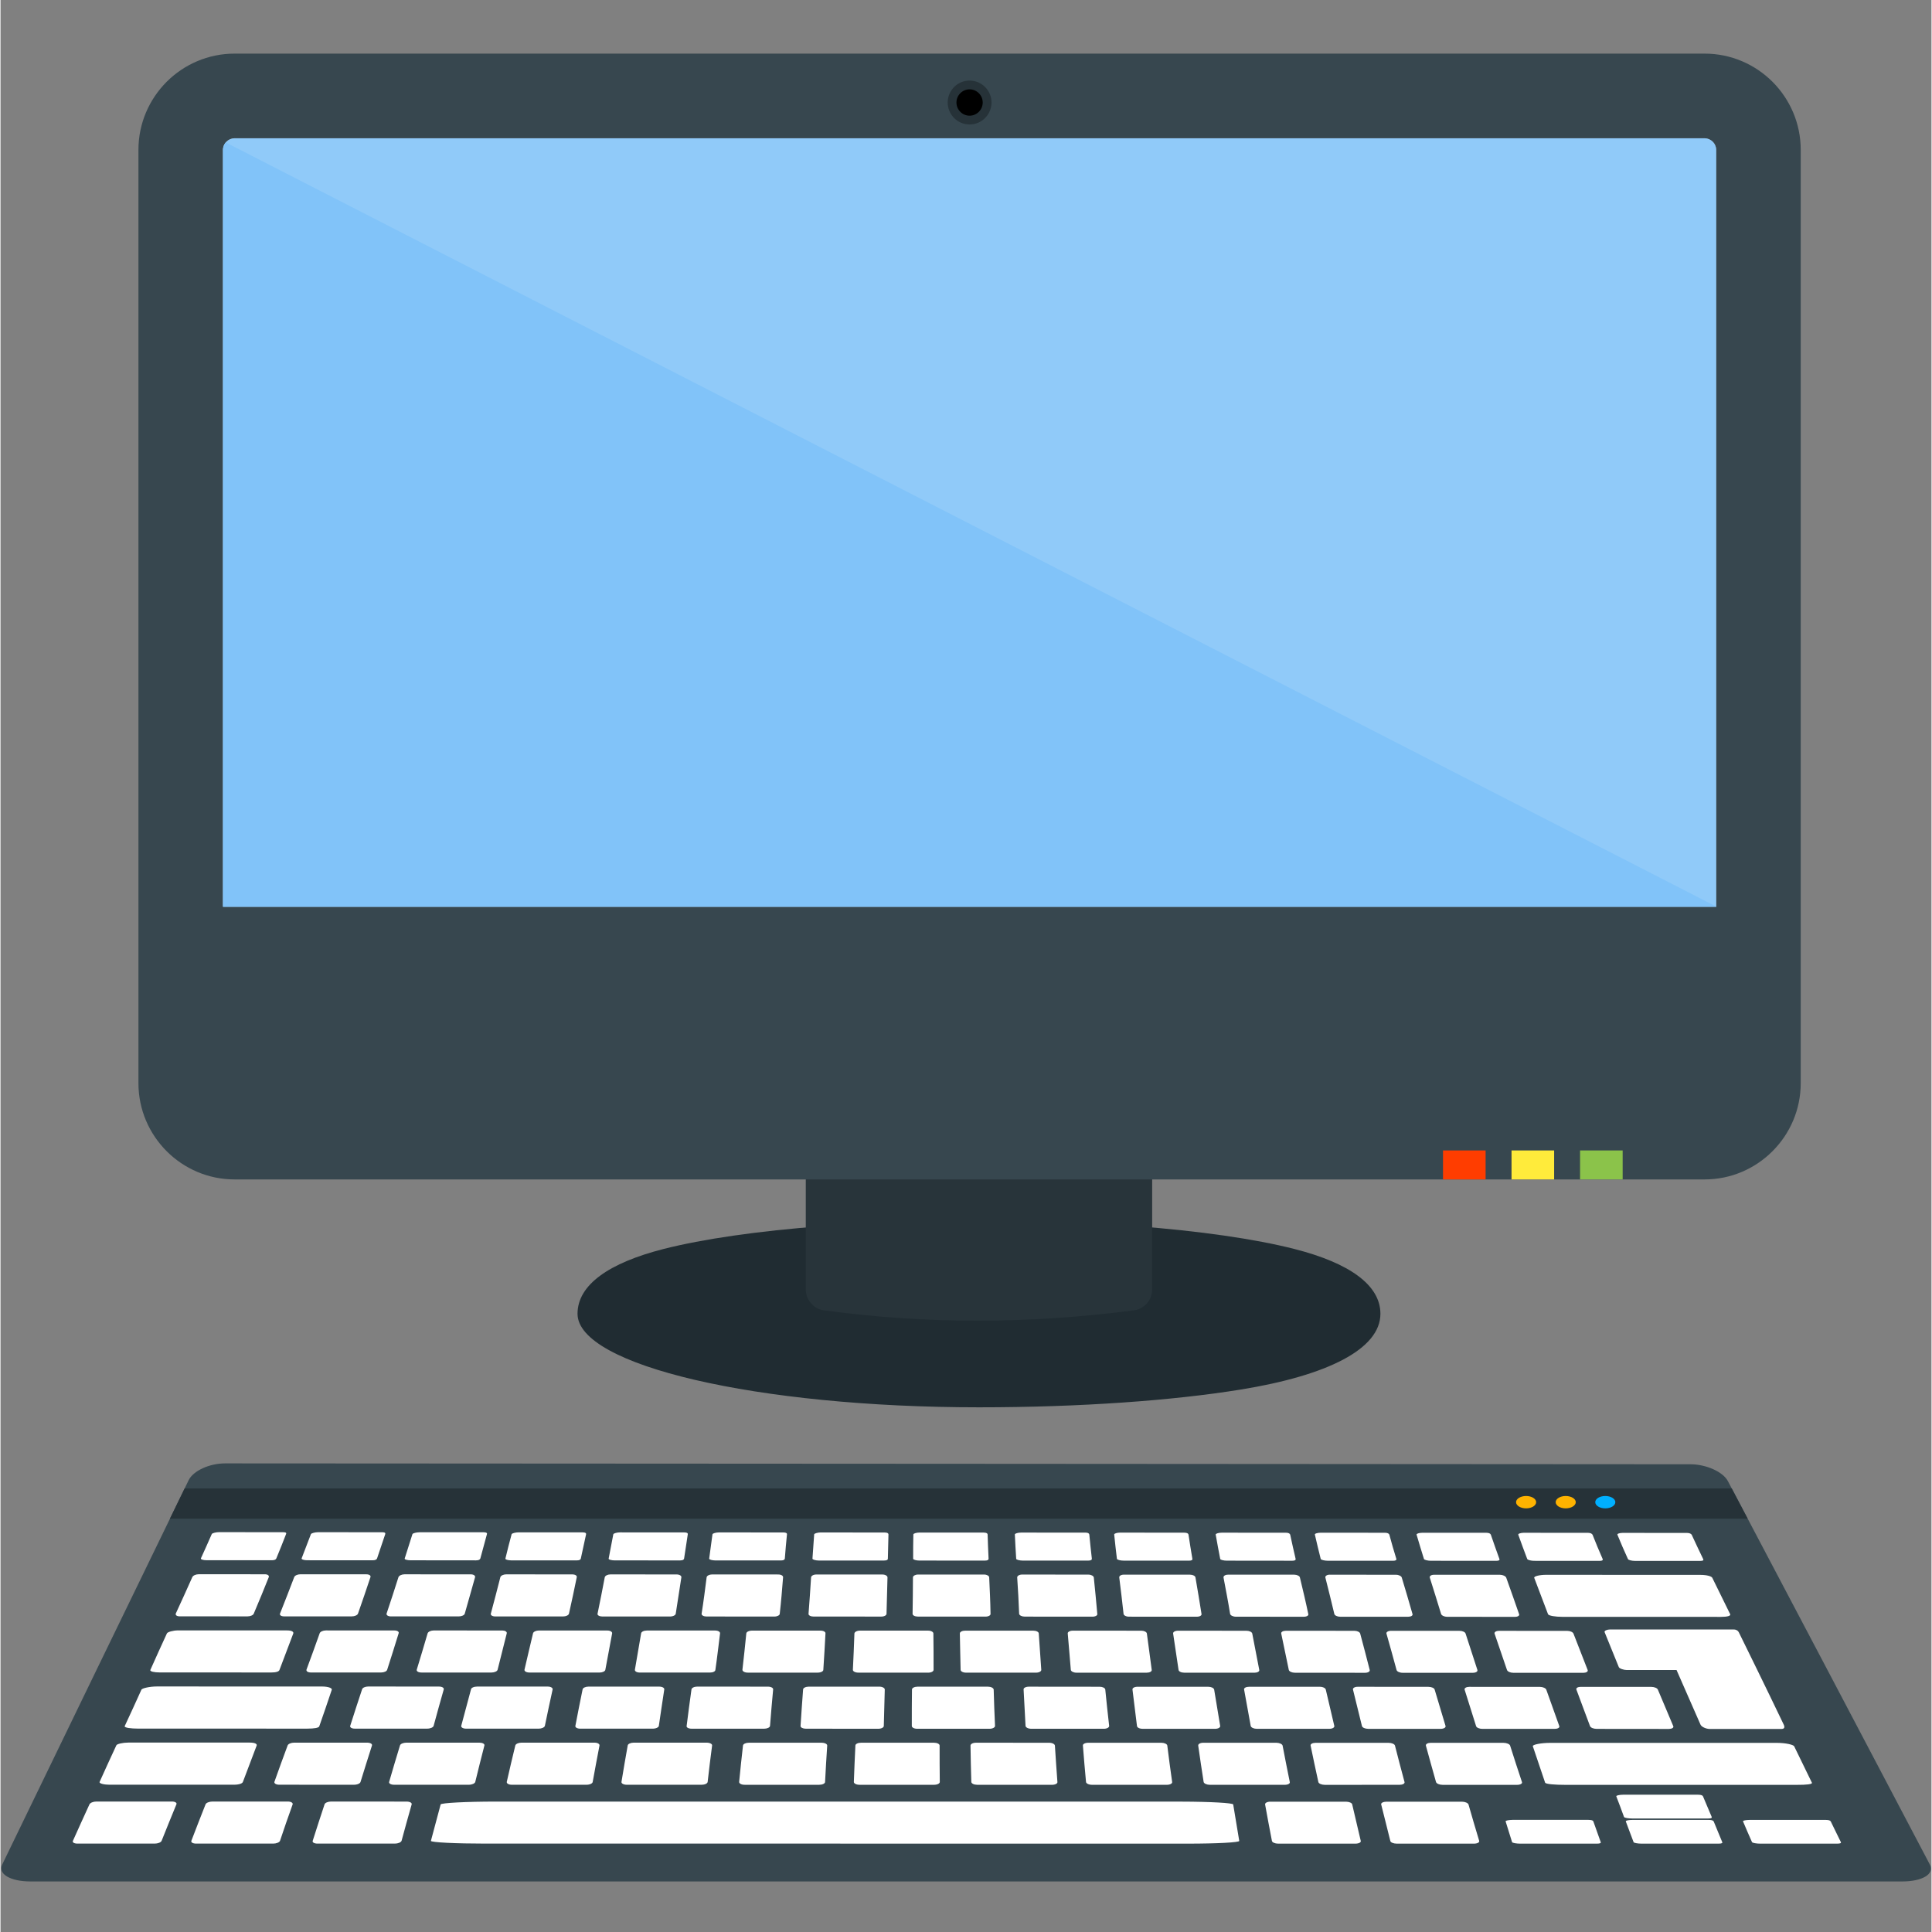 <svg xmlns="http://www.w3.org/2000/svg" xmlns:xlink="http://www.w3.org/1999/xlink" width="300" zoomAndPan="magnify" viewBox="0 0 224.88 225" height="300" preserveAspectRatio="xMidYMid meet" version="1.2"><rect x="0" y="0" width="224.88" height="225" fill="#808080" stroke="none"/><defs><clipPath id="d818412a3f"><path d="M 16 6.246 L 210 6.246 L 210 138 L 16 138 Z M 16 6.246 "/></clipPath><clipPath id="4d17371d9e"><path d="M 0.09 170 L 224.762 170 L 224.762 219.113 L 0.09 219.113 Z M 0.09 170 "/></clipPath></defs><g id="b864e94be8"><path style=" stroke:none;fill-rule:nonzero;fill:#202c32;fill-opacity:1;" d="M 132.102 142.785 C 139.672 143.359 146.121 144.293 150.691 145.457 C 157.031 147.074 160.703 149.625 160.703 153.004 C 160.703 157.125 154.492 160.195 144.453 161.824 C 136.578 163.102 125.789 163.895 113.953 163.895 C 88.133 163.895 67.199 159.02 67.199 153.004 C 67.199 149.625 70.871 147.074 77.215 145.457 C 81.785 144.293 88.23 143.359 95.801 142.785 L 132.102 142.785 "/><path style=" stroke:none;fill-rule:nonzero;fill:#28343a;fill-opacity:1;" d="M 113.883 153.805 C 107.918 153.809 101.988 153.422 96.094 152.625 C 94.805 152.547 93.781 151.473 93.781 150.164 L 93.781 132.422 C 93.781 131.062 94.887 129.957 96.242 129.957 L 131.66 129.957 C 133.02 129.957 134.121 131.062 134.121 132.422 L 134.121 150.145 C 134.133 151.375 133.227 152.445 131.98 152.609 L 131.66 150.164 L 131.98 152.602 C 125.934 153.391 119.902 153.797 113.883 153.805 "/><g clip-rule="nonzero" clip-path="url(#d818412a3f)"><path style=" stroke:none;fill-rule:nonzero;fill:#37474f;fill-opacity:1;" d="M 112.855 6.246 L 198.465 6.246 C 201.547 6.246 204.344 7.504 206.371 9.531 C 208.395 11.562 209.652 14.363 209.652 17.449 L 209.652 126.148 C 209.652 129.234 208.395 132.035 206.371 134.062 C 204.344 136.094 201.547 137.355 198.465 137.355 L 112.855 137.355 L 112.855 127.496 L 198.465 127.496 C 198.828 127.496 199.164 127.34 199.41 127.094 C 199.656 126.848 199.809 126.512 199.809 126.148 L 199.809 17.449 C 199.809 17.086 199.656 16.75 199.41 16.504 C 199.164 16.258 198.828 16.105 198.465 16.105 L 112.855 16.105 Z M 27.25 6.246 L 112.855 6.246 L 112.855 16.105 L 27.25 16.105 C 26.887 16.105 26.551 16.258 26.305 16.504 C 26.062 16.75 25.91 17.086 25.91 17.449 L 25.91 126.148 C 25.91 126.516 26.062 126.848 26.305 127.094 C 26.551 127.34 26.887 127.496 27.25 127.496 L 112.855 127.496 L 112.855 137.355 L 27.25 137.355 C 24.172 137.355 21.371 136.094 19.344 134.066 C 17.32 132.035 16.062 129.234 16.062 126.148 L 16.062 17.449 C 16.062 14.363 17.32 11.562 19.344 9.531 C 21.371 7.504 24.172 6.246 27.25 6.246 "/></g><path style=" stroke:none;fill-rule:nonzero;fill:#ff3d00;fill-opacity:1;" d="M 172.953 137.355 L 167.992 137.355 L 167.992 133.98 L 172.953 133.98 L 172.953 137.355 "/><path style=" stroke:none;fill-rule:nonzero;fill:#ffeb3b;fill-opacity:1;" d="M 180.934 137.355 L 175.973 137.355 L 175.973 133.98 L 180.934 133.98 L 180.934 137.355 "/><path style=" stroke:none;fill-rule:nonzero;fill:#8bc34a;fill-opacity:1;" d="M 188.914 137.355 L 183.953 137.355 L 183.953 133.98 L 188.914 133.98 L 188.914 137.355 "/><path style=" stroke:none;fill-rule:nonzero;fill:#37474f;fill-opacity:1;" d="M 23.574 105.602 C 22.219 105.602 21.113 111.625 21.113 119.059 C 21.113 126.492 22.219 132.52 23.574 132.52 L 204.328 132.52 C 205.688 132.52 206.789 126.492 206.789 119.059 C 206.789 111.625 205.688 105.602 204.328 105.602 L 23.574 105.602 "/><path style=" stroke:none;fill-rule:evenodd;fill:#90caf9;fill-opacity:1;" d="M 25.91 105.602 L 199.809 105.602 L 199.809 17.449 C 199.809 17.086 199.656 16.75 199.41 16.504 C 199.164 16.258 198.828 16.105 198.465 16.105 L 27.25 16.105 C 26.887 16.105 26.551 16.258 26.305 16.504 C 26.062 16.75 25.91 17.086 25.91 17.449 L 25.91 105.602 "/><path style=" stroke:none;fill-rule:evenodd;fill:#81c3f9;fill-opacity:1;" d="M 199.809 105.578 L 26.227 16.586 C 26.027 16.824 25.91 17.125 25.91 17.449 L 25.91 105.602 L 199.809 105.602 L 199.809 105.578 "/><path style=" stroke:none;fill-rule:evenodd;fill:#263238;fill-opacity:1;" d="M 112.855 14.496 C 114.266 14.496 115.41 13.348 115.41 11.938 C 115.41 10.531 114.266 9.383 112.855 9.383 C 111.453 9.383 110.309 10.531 110.309 11.938 C 110.309 13.348 111.453 14.496 112.855 14.496 "/><path style=" stroke:none;fill-rule:evenodd;fill:#000000;fill-opacity:1;" d="M 112.855 13.473 C 113.699 13.473 114.387 12.781 114.387 11.938 C 114.387 11.094 113.699 10.406 112.855 10.406 C 112.016 10.406 111.328 11.094 111.328 11.938 C 111.328 12.781 112.016 13.473 112.855 13.473 "/><g clip-rule="nonzero" clip-path="url(#4d17371d9e)"><path style=" stroke:none;fill-rule:nonzero;fill:#37474f;fill-opacity:1;" d="M 201.168 172.488 C 200.605 171.41 198.633 170.527 196.797 170.527 C 168.355 170.512 139.891 170.492 111.473 170.473 C 83.027 170.457 54.586 170.441 26.145 170.426 C 24.312 170.426 22.43 171.301 21.91 172.383 C 18.285 179.848 14.652 187.312 11.039 194.77 C 7.43 202.23 3.816 209.695 0.191 217.156 C -0.328 218.238 1.145 219.113 3.477 219.113 C 39.797 219.113 76.145 219.113 112.465 219.113 C 148.793 219.113 185.137 219.113 221.484 219.113 C 223.812 219.113 225.262 218.242 224.699 217.16 C 220.781 209.723 216.863 202.27 212.945 194.824 C 209.027 187.387 205.086 179.934 201.168 172.488 "/></g><path style=" stroke:none;fill-rule:nonzero;fill:#ffffff;fill-opacity:1;" d="M 198.293 181.57 C 198.359 181.688 198.293 181.781 197.977 181.781 C 195.418 181.781 192.883 181.781 190.344 181.781 C 190.004 181.781 189.574 181.688 189.531 181.566 C 189.098 180.621 188.691 179.684 188.305 178.738 C 188.238 178.621 188.578 178.52 188.895 178.52 C 191.387 178.52 193.898 178.52 196.391 178.523 C 196.707 178.523 196.891 178.625 196.957 178.742 C 197.387 179.684 197.84 180.629 198.293 181.57 "/><path style=" stroke:none;fill-rule:nonzero;fill:#ffffff;fill-opacity:1;" d="M 201.441 188 C 201.508 188.18 201.121 188.301 200.332 188.301 C 194.172 188.301 188.035 188.297 181.898 188.297 C 181.105 188.297 180.293 188.172 180.223 187.988 C 179.68 186.578 179.156 185.164 178.613 183.746 C 178.57 183.574 179.246 183.398 180.02 183.402 C 185.996 183.406 191.996 183.406 197.977 183.41 C 198.746 183.41 199.289 183.582 199.359 183.762 C 200.062 185.176 200.738 186.586 201.441 188 "/><path style=" stroke:none;fill-rule:nonzero;fill:#ffffff;fill-opacity:1;" d="M 204.43 194.152 C 204.43 194.164 204.43 194.168 204.43 194.172 C 204.453 194.18 204.453 194.188 204.453 194.199 C 205.539 196.41 206.605 198.629 207.668 200.84 C 207.805 201.121 207.781 201.352 207.418 201.352 C 204.609 201.344 201.805 201.352 199.02 201.352 C 198.633 201.344 198.09 201.117 197.977 200.84 C 197.047 198.723 196.121 196.609 195.191 194.492 C 193.266 194.492 191.32 194.492 189.391 194.492 C 189.055 194.492 188.531 194.324 188.465 194.148 C 187.898 192.789 187.379 191.438 186.812 190.078 C 186.746 189.91 187.129 189.766 187.445 189.766 C 189.598 189.766 191.75 189.766 193.898 189.766 C 194.375 189.766 194.895 189.766 195.395 189.766 C 197.547 189.766 199.695 189.77 201.848 189.77 C 202.164 189.77 202.348 189.918 202.438 190.09 C 203.117 191.441 203.75 192.797 204.43 194.152 "/><path style=" stroke:none;fill-rule:nonzero;fill:#ffffff;fill-opacity:1;" d="M 210.953 207.613 C 211.043 207.789 210.34 207.871 209.188 207.863 C 200.195 207.863 191.203 207.863 182.215 207.863 C 181.082 207.863 179.949 207.785 179.883 207.605 C 179.406 206.195 178.93 204.781 178.453 203.367 C 178.387 203.184 179.383 202.973 180.492 202.973 C 189.281 202.973 198.066 202.973 206.852 202.973 C 207.961 202.977 208.801 203.195 208.891 203.375 C 209.57 204.789 210.273 206.199 210.953 207.613 "/><path style=" stroke:none;fill-rule:nonzero;fill:#ffffff;fill-opacity:1;" d="M 214.328 214.535 C 214.371 214.637 214.281 214.711 213.895 214.711 C 210.906 214.711 207.895 214.711 204.93 214.711 C 204.52 214.711 204.023 214.633 203.977 214.531 C 203.617 213.734 203.277 212.926 202.934 212.121 C 202.867 212.02 203.32 211.945 203.707 211.945 C 206.648 211.945 209.594 211.945 212.559 211.945 C 212.945 211.945 213.082 212.02 213.148 212.121 C 213.555 212.926 213.918 213.734 214.328 214.535 "/><path style=" stroke:none;fill-rule:nonzero;fill:#ffffff;fill-opacity:1;" d="M 199.289 211.609 C 199.312 211.719 199.223 211.781 198.859 211.781 C 195.895 211.781 192.949 211.781 190.004 211.781 C 189.621 211.781 189.125 211.711 189.074 211.605 C 188.781 210.805 188.488 210.008 188.172 209.195 C 188.148 209.098 188.578 209.012 188.965 209.012 C 191.863 209.012 194.785 209.012 197.703 209.012 C 198.066 209.012 198.227 209.098 198.27 209.199 C 198.609 210.008 198.949 210.805 199.289 211.609 "/><path style=" stroke:none;fill-rule:nonzero;fill:#ffffff;fill-opacity:1;" d="M 200.512 214.531 C 200.559 214.633 200.469 214.711 200.082 214.711 C 197.094 214.711 194.082 214.711 191.113 214.711 C 190.707 214.711 190.211 214.633 190.188 214.535 C 189.867 213.734 189.598 212.926 189.281 212.121 C 189.234 212.012 189.668 211.941 190.074 211.945 C 193.016 211.945 195.961 211.941 198.926 211.945 C 199.289 211.941 199.449 212.012 199.516 212.121 C 199.855 212.926 200.172 213.734 200.512 214.531 "/><path style=" stroke:none;fill-rule:nonzero;fill:#ffffff;fill-opacity:1;" d="M 186.359 214.531 C 186.402 214.633 186.293 214.711 185.93 214.711 C 182.918 214.711 179.926 214.711 176.961 214.711 C 176.578 214.711 176.055 214.633 176.035 214.531 C 175.785 213.734 175.535 212.926 175.285 212.121 C 175.242 212.012 175.715 211.945 176.078 211.941 C 179.023 211.945 181.988 211.945 184.934 211.941 C 185.316 211.945 185.453 212.012 185.5 212.117 C 185.793 212.926 186.066 213.734 186.359 214.531 "/><path style=" stroke:none;fill-rule:nonzero;fill:#ffffff;fill-opacity:1;" d="M 172.207 214.391 C 172.25 214.57 171.98 214.711 171.594 214.711 C 168.605 214.711 165.613 214.711 162.605 214.711 C 162.219 214.711 161.879 214.566 161.855 214.391 C 161.496 212.977 161.156 211.559 160.793 210.145 C 160.746 209.969 161.043 209.824 161.406 209.824 C 164.324 209.824 167.27 209.824 170.191 209.824 C 170.555 209.824 170.891 209.969 170.961 210.148 C 171.367 211.566 171.777 212.977 172.207 214.391 "/><path style=" stroke:none;fill-rule:nonzero;fill:#ffffff;fill-opacity:1;" d="M 158.414 214.391 C 158.461 214.57 158.168 214.711 157.781 214.711 C 154.793 214.711 151.805 214.711 148.793 214.711 C 148.43 214.711 148.09 214.566 148.066 214.383 C 147.797 212.973 147.523 211.559 147.273 210.145 C 147.25 209.969 147.523 209.816 147.906 209.824 C 150.828 209.824 153.75 209.824 156.695 209.824 C 157.055 209.824 157.398 209.969 157.418 210.145 C 157.758 211.559 158.074 212.977 158.414 214.391 "/><path style=" stroke:none;fill-rule:nonzero;fill:#ffffff;fill-opacity:1;" d="M 144.262 214.391 C 144.285 214.57 141.68 214.711 138.215 214.711 C 124.582 214.711 110.949 214.707 97.34 214.707 C 83.73 214.707 70.121 214.707 56.512 214.707 C 53.047 214.707 50.082 214.566 50.125 214.383 C 50.512 212.973 50.871 211.555 51.258 210.145 C 51.305 209.965 54.27 209.812 57.664 209.812 C 70.957 209.812 84.273 209.816 97.59 209.816 C 110.883 209.82 124.223 209.816 137.535 209.816 C 140.934 209.824 143.539 209.973 143.559 210.148 C 143.785 211.566 144.035 212.977 144.262 214.391 "/><path style=" stroke:none;fill-rule:nonzero;fill:#ffffff;fill-opacity:1;" d="M 46.707 214.379 C 46.637 214.562 46.297 214.707 45.914 214.707 C 42.926 214.707 39.914 214.707 36.926 214.707 C 36.539 214.707 36.289 214.562 36.359 214.379 C 36.809 212.969 37.262 211.551 37.738 210.133 C 37.785 209.953 38.145 209.805 38.508 209.805 C 41.453 209.805 44.375 209.805 47.297 209.812 C 47.68 209.812 47.93 209.961 47.883 210.137 C 47.477 211.551 47.09 212.969 46.707 214.379 "/><path style=" stroke:none;fill-rule:nonzero;fill:#ffffff;fill-opacity:1;" d="M 32.551 214.379 C 32.484 214.562 32.121 214.707 31.758 214.707 C 28.75 214.707 25.758 214.707 22.793 214.707 C 22.406 214.707 22.156 214.562 22.227 214.379 C 22.77 212.969 23.312 211.551 23.879 210.133 C 23.945 209.953 24.312 209.805 24.695 209.805 C 27.594 209.805 30.516 209.805 33.457 209.805 C 33.82 209.805 34.07 209.953 34.023 210.133 C 33.504 211.551 33.027 212.969 32.551 214.379 "/><path style=" stroke:none;fill-rule:nonzero;fill:#ffffff;fill-opacity:1;" d="M 18.762 214.379 C 18.691 214.562 18.332 214.707 17.945 214.707 C 14.957 214.707 11.945 214.707 8.98 214.707 C 8.57 214.707 8.344 214.562 8.434 214.379 C 9.07 212.969 9.703 211.551 10.359 210.133 C 10.453 209.953 10.789 209.805 11.176 209.805 C 14.098 209.805 17.02 209.805 19.961 209.805 C 20.324 209.805 20.57 209.953 20.484 210.133 C 19.895 211.551 19.328 212.969 18.762 214.379 "/><path style=" stroke:none;fill-rule:nonzero;fill:#ffffff;fill-opacity:1;" d="M 13.484 203.273 C 13.531 203.094 14.277 202.941 14.867 202.941 C 19.578 202.941 24.285 202.941 29.02 202.941 C 29.633 202.941 29.879 203.094 29.836 203.273 C 29.293 204.691 28.77 206.105 28.227 207.523 C 28.16 207.703 27.797 207.848 27.164 207.848 C 22.316 207.848 17.492 207.848 12.672 207.848 C 12.059 207.848 11.469 207.703 11.539 207.523 C 12.172 206.105 12.828 204.691 13.484 203.273 "/><path style=" stroke:none;fill-rule:nonzero;fill:#ffffff;fill-opacity:1;" d="M 16.406 196.789 C 16.473 196.609 17.383 196.406 18.195 196.406 C 24.582 196.406 30.992 196.41 37.422 196.41 C 38.215 196.41 38.645 196.613 38.578 196.793 C 38.102 198.207 37.625 199.625 37.125 201.039 C 37.082 201.223 36.539 201.316 35.723 201.316 C 29.156 201.316 22.59 201.312 16.02 201.312 C 15.207 201.312 14.414 201.219 14.461 201.031 C 15.117 199.621 15.77 198.203 16.406 196.789 "/><path style=" stroke:none;fill-rule:nonzero;fill:#ffffff;fill-opacity:1;" d="M 19.375 190.234 C 19.441 190.055 20.121 189.875 20.664 189.875 C 24.898 189.875 29.133 189.879 33.391 189.879 C 33.957 189.879 34.16 190.059 34.094 190.238 C 33.551 191.656 33.027 193.074 32.484 194.488 C 32.418 194.668 32.102 194.777 31.535 194.777 C 27.184 194.77 22.816 194.77 18.492 194.77 C 17.926 194.77 17.383 194.664 17.449 194.484 C 18.082 193.066 18.719 191.652 19.375 190.234 "/><path style=" stroke:none;fill-rule:nonzero;fill:#ffffff;fill-opacity:1;" d="M 29.496 187.918 C 29.43 188.098 29.113 188.242 28.77 188.242 C 26.121 188.238 23.492 188.238 20.867 188.238 C 20.527 188.238 20.348 188.09 20.414 187.91 C 21.07 186.496 21.707 185.082 22.34 183.664 C 22.43 183.484 22.746 183.336 23.086 183.336 C 25.648 183.336 28.203 183.34 30.785 183.34 C 31.105 183.34 31.309 183.488 31.242 183.672 C 30.672 185.086 30.105 186.504 29.496 187.918 "/><path style=" stroke:none;fill-rule:nonzero;fill:#ffffff;fill-opacity:1;" d="M 24.605 178.652 C 24.672 178.539 25.102 178.434 25.441 178.434 C 27.934 178.434 30.422 178.441 32.938 178.441 C 33.254 178.441 33.32 178.543 33.254 178.66 C 32.895 179.605 32.508 180.547 32.121 181.492 C 32.074 181.613 31.918 181.707 31.602 181.707 C 29.043 181.707 26.508 181.703 23.969 181.703 C 23.629 181.703 23.293 181.609 23.336 181.488 C 23.766 180.543 24.195 179.598 24.605 178.652 "/><path style=" stroke:none;fill-rule:nonzero;fill:#ffffff;fill-opacity:1;" d="M 41.633 187.918 C 41.566 188.102 41.25 188.242 40.91 188.242 C 38.281 188.242 35.633 188.242 33.027 188.242 C 32.688 188.242 32.484 188.098 32.551 187.918 C 33.121 186.504 33.66 185.086 34.203 183.672 C 34.273 183.488 34.59 183.34 34.93 183.34 C 37.469 183.34 40.047 183.344 42.605 183.344 C 42.945 183.344 43.152 183.496 43.082 183.676 C 42.605 185.094 42.133 186.508 41.633 187.918 "/><path style=" stroke:none;fill-rule:nonzero;fill:#ffffff;fill-opacity:1;" d="M 36.152 178.66 C 36.223 178.543 36.652 178.441 36.969 178.441 C 39.461 178.445 41.949 178.445 44.465 178.445 C 44.781 178.445 44.848 178.547 44.805 178.664 C 44.488 179.609 44.172 180.555 43.852 181.496 C 43.805 181.621 43.648 181.711 43.332 181.711 C 40.797 181.711 38.238 181.707 35.699 181.707 C 35.383 181.707 35.023 181.613 35.066 181.492 C 35.43 180.547 35.789 179.605 36.152 178.66 "/><path style=" stroke:none;fill-rule:nonzero;fill:#ffffff;fill-opacity:1;" d="M 54.066 187.926 C 54.02 188.105 53.703 188.246 53.363 188.246 C 50.734 188.246 48.109 188.246 45.461 188.246 C 45.141 188.246 44.918 188.102 44.961 187.918 C 45.438 186.508 45.891 185.094 46.344 183.676 C 46.41 183.496 46.727 183.344 47.047 183.344 C 49.625 183.344 52.188 183.348 54.77 183.348 C 55.086 183.348 55.312 183.5 55.266 183.68 C 54.859 185.098 54.477 186.516 54.066 187.926 "/><path style=" stroke:none;fill-rule:nonzero;fill:#ffffff;fill-opacity:1;" d="M 47.973 178.664 C 48.02 178.547 48.473 178.449 48.789 178.449 C 51.277 178.449 53.793 178.457 56.285 178.449 C 56.602 178.449 56.691 178.551 56.648 178.668 C 56.398 179.613 56.129 180.559 55.879 181.504 C 55.832 181.625 55.695 181.719 55.379 181.719 C 52.82 181.719 50.285 181.711 47.727 181.711 C 47.406 181.711 47.023 181.621 47.07 181.504 C 47.363 180.555 47.68 179.609 47.973 178.664 "/><path style=" stroke:none;fill-rule:nonzero;fill:#ffffff;fill-opacity:1;" d="M 66.203 187.926 C 66.16 188.105 65.863 188.25 65.523 188.25 C 62.875 188.25 60.246 188.25 57.621 188.25 C 57.281 188.25 57.055 188.105 57.102 187.926 C 57.484 186.516 57.848 185.098 58.211 183.68 C 58.254 183.5 58.574 183.348 58.891 183.348 C 61.445 183.355 64.027 183.355 66.59 183.355 C 66.93 183.355 67.156 183.504 67.109 183.684 C 66.816 185.102 66.523 186.52 66.203 187.926 "/><path style=" stroke:none;fill-rule:nonzero;fill:#ffffff;fill-opacity:1;" d="M 59.523 178.672 C 59.566 178.559 60 178.457 60.316 178.457 C 62.809 178.457 65.32 178.457 67.812 178.461 C 68.129 178.461 68.219 178.562 68.195 178.68 C 67.992 179.617 67.789 180.562 67.582 181.508 C 67.562 181.629 67.426 181.723 67.109 181.723 C 64.551 181.723 62.016 181.723 59.453 181.719 C 59.137 181.719 58.754 181.625 58.801 181.504 C 59.023 180.559 59.273 179.613 59.523 178.672 "/><path style=" stroke:none;fill-rule:nonzero;fill:#ffffff;fill-opacity:1;" d="M 78.637 187.93 C 78.613 188.109 78.32 188.258 77.957 188.258 C 75.332 188.258 72.68 188.258 70.078 188.258 C 69.738 188.25 69.488 188.109 69.531 187.93 C 69.828 186.52 70.098 185.102 70.371 183.684 C 70.414 183.504 70.711 183.355 71.027 183.355 C 73.586 183.359 76.145 183.359 78.727 183.359 C 79.066 183.359 79.316 183.508 79.293 183.691 C 79.066 185.105 78.863 186.523 78.637 187.93 "/><path style=" stroke:none;fill-rule:nonzero;fill:#ffffff;fill-opacity:1;" d="M 71.367 178.68 C 71.41 178.562 71.82 178.461 72.137 178.461 C 74.629 178.461 77.117 178.461 79.633 178.465 C 79.973 178.465 80.062 178.566 80.039 178.684 C 79.906 179.629 79.746 180.566 79.609 181.512 C 79.586 181.633 79.473 181.727 79.133 181.727 C 76.574 181.727 74.039 181.727 71.504 181.723 C 71.188 181.723 70.777 181.629 70.824 181.512 C 71.004 180.566 71.188 179.621 71.367 178.68 "/><path style=" stroke:none;fill-rule:nonzero;fill:#ffffff;fill-opacity:1;" d="M 90.75 187.938 C 90.75 188.113 90.457 188.262 90.141 188.262 C 87.488 188.262 84.863 188.262 82.215 188.258 C 81.895 188.258 81.625 188.113 81.648 187.938 C 81.875 186.523 82.055 185.105 82.234 183.691 C 82.262 183.508 82.551 183.359 82.871 183.359 C 85.43 183.359 88.012 183.363 90.57 183.363 C 90.91 183.363 91.16 183.512 91.137 183.695 C 91.023 185.113 90.91 186.527 90.75 187.938 "/><path style=" stroke:none;fill-rule:nonzero;fill:#ffffff;fill-opacity:1;" d="M 82.914 178.684 C 82.938 178.566 83.344 178.465 83.664 178.465 C 86.176 178.465 88.668 178.469 91.184 178.469 C 91.5 178.469 91.609 178.574 91.59 178.688 C 91.5 179.633 91.406 180.578 91.34 181.523 C 91.316 181.637 91.203 181.73 90.887 181.73 C 88.328 181.73 85.793 181.73 83.234 181.727 C 82.914 181.727 82.508 181.633 82.531 181.516 C 82.668 180.57 82.777 179.629 82.914 178.684 "/><path style=" stroke:none;fill-rule:nonzero;fill:#ffffff;fill-opacity:1;" d="M 103.184 187.941 C 103.184 188.121 102.914 188.266 102.574 188.266 C 99.922 188.266 97.297 188.262 94.668 188.262 C 94.352 188.262 94.082 188.121 94.102 187.941 C 94.215 186.527 94.309 185.113 94.398 183.695 C 94.418 183.512 94.691 183.363 95.008 183.367 C 97.566 183.367 100.125 183.367 102.707 183.367 C 103.023 183.367 103.297 183.52 103.297 183.703 C 103.25 185.117 103.23 186.535 103.184 187.941 "/><path style=" stroke:none;fill-rule:nonzero;fill:#ffffff;fill-opacity:1;" d="M 94.758 178.688 C 94.781 178.574 95.191 178.477 95.484 178.469 C 97.973 178.477 100.488 178.477 102.98 178.477 C 103.297 178.477 103.41 178.578 103.41 178.695 C 103.387 179.641 103.363 180.586 103.34 181.527 C 103.34 181.645 103.23 181.742 102.891 181.738 C 100.352 181.738 97.793 181.738 95.281 181.738 C 94.965 181.738 94.559 181.637 94.559 181.523 C 94.625 180.578 94.691 179.633 94.758 178.688 "/><path style=" stroke:none;fill-rule:nonzero;fill:#ffffff;fill-opacity:1;" d="M 115.297 187.945 C 115.32 188.125 115.047 188.27 114.711 188.27 C 112.082 188.27 109.434 188.266 106.832 188.266 C 106.488 188.266 106.219 188.125 106.219 187.945 C 106.238 186.535 106.262 185.117 106.262 183.703 C 106.262 183.523 106.535 183.371 106.852 183.371 C 109.41 183.371 111.969 183.371 114.551 183.371 C 114.867 183.371 115.141 183.523 115.141 183.703 C 115.207 185.121 115.277 186.539 115.297 187.945 "/><path style=" stroke:none;fill-rule:nonzero;fill:#ffffff;fill-opacity:1;" d="M 106.309 178.699 C 106.309 178.578 106.715 178.48 107.031 178.48 C 109.5 178.48 112.016 178.484 114.504 178.484 C 114.824 178.484 114.957 178.586 114.957 178.699 C 114.98 179.645 115.027 180.59 115.07 181.535 C 115.07 181.656 114.957 181.746 114.641 181.746 C 112.082 181.746 109.547 181.742 107.012 181.742 C 106.691 181.742 106.285 181.652 106.285 181.527 C 106.285 180.586 106.285 179.641 106.309 178.699 "/><path style=" stroke:none;fill-rule:nonzero;fill:#ffffff;fill-opacity:1;" d="M 127.73 187.949 C 127.777 188.129 127.504 188.277 127.164 188.277 C 124.539 188.277 121.91 188.277 119.285 188.27 C 118.945 188.27 118.652 188.125 118.629 187.945 C 118.582 186.539 118.492 185.121 118.402 183.703 C 118.402 183.523 118.652 183.371 118.988 183.371 C 121.551 183.379 124.105 183.379 126.688 183.379 C 127.008 183.379 127.301 183.531 127.324 183.711 C 127.461 185.125 127.617 186.539 127.73 187.949 "/><path style=" stroke:none;fill-rule:nonzero;fill:#ffffff;fill-opacity:1;" d="M 118.129 178.699 C 118.129 178.586 118.516 178.484 118.852 178.484 C 121.344 178.484 123.836 178.484 126.352 178.488 C 126.668 178.484 126.781 178.594 126.801 178.711 C 126.895 179.648 126.984 180.594 127.098 181.539 C 127.098 181.66 126.984 181.746 126.668 181.746 C 124.129 181.746 121.57 181.746 119.059 181.746 C 118.719 181.746 118.285 181.656 118.285 181.535 C 118.219 180.59 118.176 179.645 118.129 178.699 "/><path style=" stroke:none;fill-rule:nonzero;fill:#ffffff;fill-opacity:1;" d="M 139.867 187.957 C 139.914 188.133 139.664 188.281 139.324 188.281 C 136.676 188.277 134.047 188.277 131.422 188.277 C 131.082 188.277 130.809 188.129 130.789 187.949 C 130.629 186.543 130.473 185.125 130.289 183.715 C 130.266 183.531 130.492 183.383 130.832 183.383 C 133.395 183.383 135.949 183.383 138.531 183.387 C 138.848 183.387 139.145 183.531 139.164 183.715 C 139.414 185.133 139.641 186.547 139.867 187.957 "/><path style=" stroke:none;fill-rule:nonzero;fill:#ffffff;fill-opacity:1;" d="M 129.699 178.711 C 129.68 178.594 130.039 178.488 130.383 178.488 C 132.871 178.488 135.363 178.488 137.875 178.496 C 138.195 178.496 138.328 178.598 138.352 178.715 C 138.488 179.66 138.648 180.598 138.805 181.543 C 138.828 181.664 138.738 181.754 138.398 181.754 C 135.859 181.75 133.324 181.75 130.789 181.75 C 130.449 181.75 130.039 181.66 130.016 181.539 C 129.906 180.598 129.789 179.652 129.699 178.711 "/><path style=" stroke:none;fill-rule:nonzero;fill:#ffffff;fill-opacity:1;" d="M 152.301 187.961 C 152.367 188.141 152.121 188.285 151.781 188.285 C 149.152 188.285 146.504 188.281 143.875 188.281 C 143.539 188.281 143.242 188.133 143.199 187.957 C 142.973 186.547 142.699 185.133 142.43 183.715 C 142.406 183.539 142.629 183.387 142.949 183.387 C 145.527 183.387 148.09 183.387 150.672 183.387 C 150.988 183.387 151.305 183.543 151.328 183.719 C 151.668 185.137 152.008 186.547 152.301 187.961 "/><path style=" stroke:none;fill-rule:nonzero;fill:#ffffff;fill-opacity:1;" d="M 141.52 178.715 C 141.5 178.598 141.883 178.496 142.203 178.496 C 144.691 178.496 147.207 178.5 149.695 178.5 C 150.012 178.5 150.148 178.602 150.195 178.719 C 150.398 179.66 150.602 180.602 150.828 181.547 C 150.852 181.668 150.762 181.762 150.445 181.762 C 147.906 181.762 145.348 181.754 142.812 181.754 C 142.473 181.754 142.043 181.664 142.043 181.543 C 141.863 180.598 141.68 179.66 141.52 178.715 "/><path style=" stroke:none;fill-rule:nonzero;fill:#ffffff;fill-opacity:1;" d="M 164.438 187.965 C 164.508 188.145 164.258 188.285 163.941 188.285 C 161.289 188.285 158.664 188.285 156.012 188.285 C 155.695 188.285 155.379 188.141 155.336 187.961 C 154.996 186.547 154.656 185.137 154.293 183.723 C 154.25 183.543 154.477 183.387 154.793 183.387 C 157.375 183.391 159.93 183.391 162.516 183.398 C 162.832 183.391 163.148 183.551 163.191 183.727 C 163.625 185.141 164.031 186.551 164.438 187.965 "/><path style=" stroke:none;fill-rule:nonzero;fill:#ffffff;fill-opacity:1;" d="M 153.07 178.719 C 153.023 178.602 153.41 178.5 153.727 178.5 C 156.219 178.504 158.734 178.504 161.223 178.504 C 161.539 178.504 161.699 178.605 161.742 178.723 C 161.992 179.664 162.266 180.609 162.559 181.551 C 162.582 181.676 162.492 181.766 162.176 181.766 C 159.637 181.766 157.078 181.766 154.543 181.762 C 154.227 181.762 153.773 181.668 153.75 181.547 C 153.523 180.609 153.273 179.66 153.07 178.719 "/><path style=" stroke:none;fill-rule:nonzero;fill:#ffffff;fill-opacity:1;" d="M 176.848 187.969 C 176.938 188.148 176.711 188.297 176.371 188.297 C 173.723 188.293 171.098 188.293 168.469 188.293 C 168.152 188.293 167.836 188.145 167.77 187.965 C 167.336 186.559 166.906 185.141 166.453 183.727 C 166.406 183.551 166.613 183.398 166.93 183.398 C 169.488 183.398 172.07 183.398 174.629 183.398 C 174.949 183.398 175.285 183.555 175.355 183.734 C 175.852 185.145 176.371 186.559 176.848 187.969 "/><path style=" stroke:none;fill-rule:nonzero;fill:#ffffff;fill-opacity:1;" d="M 181.535 201.02 C 181.602 201.199 181.355 201.344 180.992 201.34 C 178.184 201.344 175.375 201.344 172.57 201.34 C 172.227 201.344 171.891 201.199 171.844 201.02 C 171.391 199.602 170.961 198.184 170.508 196.773 C 170.461 196.594 170.711 196.449 171.051 196.449 C 173.77 196.449 176.531 196.449 179.273 196.453 C 179.609 196.453 179.949 196.598 180.02 196.777 C 180.516 198.188 181.039 199.602 181.535 201.02 "/><path style=" stroke:none;fill-rule:nonzero;fill:#ffffff;fill-opacity:1;" d="M 177.188 207.539 C 177.254 207.719 176.984 207.863 176.621 207.863 C 173.723 207.863 170.824 207.863 167.949 207.863 C 167.562 207.859 167.246 207.719 167.18 207.539 C 166.773 206.121 166.387 204.707 166 203.297 C 165.957 203.117 166.207 202.973 166.543 202.969 C 169.375 202.973 172.207 202.969 175.035 202.969 C 175.398 202.969 175.762 203.117 175.809 203.297 C 176.258 204.707 176.711 206.121 177.188 207.539 "/><path style=" stroke:none;fill-rule:nonzero;fill:#ffffff;fill-opacity:1;" d="M 172 194.488 C 172.047 194.668 171.82 194.812 171.457 194.812 C 168.742 194.812 166.023 194.812 163.285 194.812 C 162.941 194.812 162.625 194.664 162.582 194.484 C 162.199 193.078 161.812 191.66 161.406 190.246 C 161.359 190.07 161.605 189.922 161.949 189.922 C 164.598 189.922 167.27 189.922 169.922 189.926 C 170.258 189.926 170.574 190.07 170.621 190.246 C 171.074 191.664 171.551 193.078 172 194.488 "/><path style=" stroke:none;fill-rule:nonzero;fill:#ffffff;fill-opacity:1;" d="M 168.289 201.012 C 168.336 201.195 168.062 201.34 167.723 201.34 C 164.891 201.34 162.082 201.34 159.277 201.34 C 158.914 201.336 158.594 201.195 158.551 201.008 C 158.211 199.598 157.848 198.18 157.508 196.766 C 157.465 196.59 157.715 196.441 158.051 196.441 C 160.812 196.449 163.555 196.449 166.297 196.449 C 166.656 196.449 166.977 196.594 167.02 196.773 C 167.449 198.184 167.859 199.598 168.289 201.012 "/><path style=" stroke:none;fill-rule:nonzero;fill:#ffffff;fill-opacity:1;" d="M 163.512 207.539 C 163.555 207.719 163.285 207.859 162.922 207.859 C 160.023 207.863 157.125 207.863 154.227 207.863 C 153.844 207.859 153.523 207.719 153.477 207.539 C 153.16 206.121 152.867 204.703 152.574 203.293 C 152.527 203.113 152.801 202.969 153.141 202.969 C 155.992 202.969 158.824 202.969 161.652 202.969 C 162.016 202.969 162.355 203.113 162.398 203.293 C 162.762 204.707 163.125 206.121 163.512 207.539 "/><path style=" stroke:none;fill-rule:nonzero;fill:#ffffff;fill-opacity:1;" d="M 159.457 194.484 C 159.504 194.664 159.254 194.812 158.914 194.812 C 156.195 194.805 153.453 194.805 150.738 194.805 C 150.398 194.805 150.082 194.664 150.035 194.484 C 149.742 193.074 149.449 191.66 149.152 190.242 C 149.109 190.062 149.359 189.918 149.695 189.918 C 152.348 189.918 155.02 189.922 157.668 189.922 C 158.008 189.922 158.301 190.07 158.348 190.246 C 158.734 191.66 159.094 193.078 159.457 194.484 "/><path style=" stroke:none;fill-rule:nonzero;fill:#ffffff;fill-opacity:1;" d="M 155.336 201.012 C 155.359 201.191 155.109 201.336 154.746 201.336 C 151.938 201.336 149.129 201.34 146.301 201.336 C 145.961 201.336 145.645 201.191 145.598 201.008 C 145.348 199.598 145.078 198.18 144.828 196.766 C 144.785 196.582 145.055 196.441 145.395 196.441 C 148.156 196.441 150.895 196.441 153.637 196.441 C 154 196.441 154.293 196.59 154.34 196.766 C 154.68 198.184 154.996 199.598 155.336 201.012 "/><path style=" stroke:none;fill-rule:nonzero;fill:#ffffff;fill-opacity:1;" d="M 150.148 207.535 C 150.195 207.719 149.922 207.863 149.539 207.859 C 146.637 207.859 143.742 207.859 140.844 207.859 C 140.48 207.859 140.164 207.715 140.117 207.535 C 139.891 206.117 139.688 204.703 139.484 203.293 C 139.461 203.113 139.711 202.961 140.074 202.961 C 142.902 202.961 145.758 202.969 148.586 202.961 C 148.949 202.969 149.266 203.109 149.312 203.293 C 149.586 204.703 149.855 206.121 150.148 207.535 "/><path style=" stroke:none;fill-rule:nonzero;fill:#ffffff;fill-opacity:1;" d="M 146.594 194.48 C 146.637 194.664 146.367 194.805 146.027 194.805 C 143.312 194.805 140.594 194.805 137.875 194.801 C 137.512 194.801 137.219 194.66 137.195 194.48 C 136.992 193.066 136.766 191.652 136.562 190.238 C 136.539 190.059 136.789 189.91 137.152 189.91 C 139.777 189.918 142.449 189.918 145.102 189.918 C 145.438 189.918 145.734 190.059 145.777 190.242 C 146.051 191.656 146.32 193.074 146.594 194.48 "/><path style=" stroke:none;fill-rule:nonzero;fill:#ffffff;fill-opacity:1;" d="M 142.043 201.008 C 142.062 201.191 141.793 201.336 141.453 201.336 C 138.648 201.336 135.816 201.336 133.027 201.336 C 132.645 201.336 132.371 201.191 132.352 201.008 C 132.168 199.594 132.012 198.18 131.828 196.762 C 131.809 196.582 132.055 196.438 132.441 196.438 C 135.156 196.438 137.898 196.438 140.66 196.441 C 141 196.441 141.293 196.582 141.34 196.766 C 141.566 198.18 141.816 199.598 142.043 201.008 "/><path style=" stroke:none;fill-rule:nonzero;fill:#ffffff;fill-opacity:1;" d="M 136.449 207.535 C 136.473 207.715 136.199 207.859 135.816 207.859 C 132.918 207.859 130.016 207.859 127.141 207.859 C 126.758 207.859 126.441 207.715 126.418 207.535 C 126.281 206.117 126.168 204.699 126.055 203.285 C 126.031 203.109 126.305 202.961 126.688 202.961 C 129.496 202.961 132.352 202.961 135.184 202.961 C 135.543 202.961 135.859 203.109 135.883 203.285 C 136.062 204.703 136.242 206.117 136.449 207.535 "/><path style=" stroke:none;fill-rule:nonzero;fill:#ffffff;fill-opacity:1;" d="M 134.07 194.48 C 134.094 194.66 133.82 194.801 133.48 194.801 C 130.766 194.801 128.027 194.801 125.309 194.801 C 124.969 194.801 124.672 194.652 124.648 194.477 C 124.539 193.062 124.402 191.652 124.289 190.234 C 124.266 190.055 124.539 189.906 124.879 189.906 C 127.527 189.906 130.199 189.91 132.848 189.91 C 133.188 189.91 133.48 190.059 133.504 190.238 C 133.688 191.652 133.891 193.066 134.07 194.48 "/><path style=" stroke:none;fill-rule:nonzero;fill:#ffffff;fill-opacity:1;" d="M 129.113 201.008 C 129.113 201.184 128.84 201.336 128.48 201.332 C 125.672 201.336 122.859 201.332 120.055 201.332 C 119.691 201.332 119.398 201.184 119.375 201.004 C 119.305 199.586 119.215 198.176 119.148 196.758 C 119.125 196.578 119.398 196.43 119.762 196.43 C 122.5 196.438 125.238 196.438 128.004 196.438 C 128.344 196.438 128.637 196.582 128.66 196.762 C 128.797 198.176 128.953 199.594 129.113 201.008 "/><path style=" stroke:none;fill-rule:nonzero;fill:#ffffff;fill-opacity:1;" d="M 123.086 207.535 C 123.109 207.715 122.816 207.859 122.453 207.859 C 119.531 207.855 116.633 207.855 113.734 207.855 C 113.375 207.855 113.078 207.715 113.059 207.527 C 113.012 206.117 112.988 204.699 112.965 203.285 C 112.965 203.109 113.238 202.957 113.602 202.957 C 116.43 202.957 119.285 202.961 122.117 202.961 C 122.477 202.961 122.77 203.109 122.793 203.285 C 122.887 204.699 122.977 206.117 123.086 207.535 "/><path style=" stroke:none;fill-rule:nonzero;fill:#ffffff;fill-opacity:1;" d="M 121.207 194.477 C 121.207 194.652 120.938 194.797 120.598 194.797 C 117.879 194.797 115.141 194.797 112.445 194.797 C 112.105 194.797 111.812 194.648 111.812 194.469 C 111.789 193.059 111.742 191.645 111.723 190.23 C 111.723 190.051 111.992 189.906 112.332 189.906 C 114.98 189.906 117.633 189.906 120.281 189.906 C 120.621 189.906 120.914 190.055 120.914 190.234 C 121.008 191.652 121.117 193.062 121.207 194.477 "/><path style=" stroke:none;fill-rule:nonzero;fill:#ffffff;fill-opacity:1;" d="M 115.82 201.004 C 115.82 201.184 115.523 201.332 115.188 201.332 C 112.375 201.332 109.547 201.332 106.762 201.332 C 106.398 201.332 106.129 201.184 106.129 201.004 C 106.129 199.586 106.129 198.172 106.148 196.758 C 106.148 196.578 106.445 196.43 106.785 196.43 C 109.5 196.43 112.266 196.43 115.004 196.43 C 115.344 196.43 115.637 196.578 115.664 196.758 C 115.707 198.176 115.75 199.586 115.82 201.004 "/><path style=" stroke:none;fill-rule:nonzero;fill:#ffffff;fill-opacity:1;" d="M 109.387 207.527 C 109.387 207.711 109.094 207.855 108.73 207.855 C 105.832 207.855 102.914 207.855 100.035 207.855 C 99.676 207.855 99.379 207.711 99.379 207.527 C 99.426 206.113 99.492 204.699 99.559 203.281 C 99.559 203.102 99.855 202.957 100.219 202.957 C 103.023 202.957 105.879 202.957 108.707 202.957 C 109.07 202.957 109.367 203.102 109.367 203.281 C 109.367 204.699 109.367 206.113 109.387 207.527 "/><path style=" stroke:none;fill-rule:nonzero;fill:#ffffff;fill-opacity:1;" d="M 108.664 194.469 C 108.664 194.648 108.391 194.797 108.051 194.797 C 105.312 194.797 102.594 194.793 99.902 194.793 C 99.539 194.793 99.266 194.648 99.266 194.469 C 99.332 193.059 99.402 191.641 99.445 190.23 C 99.469 190.051 99.742 189.902 100.082 189.902 C 102.73 189.902 105.379 189.902 108.027 189.902 C 108.367 189.902 108.641 190.051 108.641 190.23 C 108.664 191.645 108.664 193.059 108.664 194.469 "/><path style=" stroke:none;fill-rule:nonzero;fill:#ffffff;fill-opacity:1;" d="M 102.867 201.004 C 102.867 201.184 102.574 201.332 102.211 201.332 C 99.402 201.324 96.594 201.324 93.785 201.324 C 93.445 201.324 93.152 201.18 93.172 201 C 93.266 199.582 93.355 198.172 93.469 196.754 C 93.469 196.574 93.785 196.426 94.125 196.426 C 96.844 196.426 99.605 196.426 102.348 196.426 C 102.684 196.426 102.98 196.578 102.98 196.758 C 102.934 198.172 102.914 199.586 102.867 201.004 "/><path style=" stroke:none;fill-rule:nonzero;fill:#ffffff;fill-opacity:1;" d="M 96.027 207.527 C 96.027 207.711 95.711 207.855 95.348 207.855 C 92.449 207.855 89.551 207.855 86.652 207.855 C 86.289 207.855 86.02 207.711 86.02 207.527 C 86.152 206.113 86.312 204.695 86.469 203.281 C 86.492 203.102 86.789 202.957 87.152 202.957 C 89.957 202.957 92.789 202.957 95.645 202.957 C 95.984 202.957 96.277 203.102 96.277 203.281 C 96.188 204.695 96.094 206.113 96.027 207.527 "/><path style=" stroke:none;fill-rule:nonzero;fill:#ffffff;fill-opacity:1;" d="M 95.824 194.469 C 95.824 194.648 95.527 194.793 95.168 194.793 C 92.449 194.793 89.707 194.793 87.016 194.793 C 86.676 194.793 86.402 194.645 86.402 194.465 C 86.562 193.055 86.719 191.637 86.855 190.223 C 86.879 190.043 87.172 189.898 87.512 189.898 C 90.164 189.898 92.812 189.898 95.484 189.902 C 95.824 189.898 96.094 190.043 96.074 190.223 C 96.004 191.641 95.914 193.059 95.824 194.469 "/><path style=" stroke:none;fill-rule:nonzero;fill:#ffffff;fill-opacity:1;" d="M 89.617 201 C 89.598 201.18 89.281 201.324 88.938 201.324 C 86.133 201.324 83.301 201.324 80.492 201.324 C 80.133 201.324 79.859 201.18 79.906 201 C 80.086 199.582 80.266 198.164 80.469 196.75 C 80.492 196.57 80.789 196.422 81.125 196.422 C 83.887 196.422 86.629 196.426 89.367 196.426 C 89.73 196.426 90.004 196.574 89.98 196.754 C 89.844 198.164 89.73 199.582 89.617 201 "/><path style=" stroke:none;fill-rule:nonzero;fill:#ffffff;fill-opacity:1;" d="M 82.352 207.527 C 82.328 207.711 82.008 207.855 81.625 207.855 C 78.727 207.855 75.828 207.852 72.93 207.852 C 72.566 207.852 72.293 207.703 72.316 207.523 C 72.543 206.105 72.793 204.695 73.043 203.277 C 73.066 203.098 73.383 202.949 73.746 202.949 C 76.551 202.949 79.383 202.949 82.234 202.949 C 82.598 202.949 82.895 203.098 82.871 203.277 C 82.688 204.695 82.508 206.113 82.352 207.527 "/><path style=" stroke:none;fill-rule:nonzero;fill:#ffffff;fill-opacity:1;" d="M 83.254 194.465 C 83.254 194.645 82.984 194.785 82.621 194.785 C 79.883 194.785 77.164 194.785 74.445 194.785 C 74.105 194.785 73.859 194.641 73.879 194.461 C 74.129 193.047 74.355 191.637 74.605 190.219 C 74.629 190.039 74.922 189.891 75.262 189.891 C 77.91 189.891 80.559 189.891 83.234 189.891 C 83.57 189.891 83.82 190.043 83.797 190.223 C 83.617 191.637 83.461 193.055 83.254 194.465 "/><path style=" stroke:none;fill-rule:nonzero;fill:#ffffff;fill-opacity:1;" d="M 76.668 200.996 C 76.641 201.172 76.324 201.32 75.941 201.32 C 73.133 201.32 70.324 201.32 67.516 201.32 C 67.176 201.32 66.906 201.172 66.949 200.996 C 67.223 199.578 67.492 198.16 67.789 196.75 C 67.812 196.57 68.129 196.422 68.469 196.422 C 71.207 196.422 73.949 196.422 76.688 196.422 C 77.074 196.422 77.324 196.57 77.301 196.75 C 77.094 198.164 76.867 199.578 76.668 200.996 "/><path style=" stroke:none;fill-rule:nonzero;fill:#ffffff;fill-opacity:1;" d="M 68.965 207.523 C 68.945 207.703 68.625 207.852 68.242 207.852 C 65.344 207.852 62.445 207.852 59.543 207.852 C 59.184 207.852 58.934 207.703 58.957 207.523 C 59.273 206.105 59.613 204.691 59.953 203.277 C 60 203.098 60.316 202.949 60.68 202.949 C 63.484 202.949 66.316 202.949 69.168 202.949 C 69.531 202.949 69.781 203.098 69.758 203.277 C 69.488 204.695 69.215 206.105 68.965 207.523 "/><path style=" stroke:none;fill-rule:nonzero;fill:#ffffff;fill-opacity:1;" d="M 70.438 194.461 C 70.414 194.641 70.098 194.785 69.758 194.785 C 67.02 194.785 64.301 194.781 61.586 194.781 C 61.246 194.781 60.996 194.637 61.02 194.457 C 61.355 193.043 61.672 191.633 62.016 190.215 C 62.059 190.031 62.375 189.887 62.691 189.887 C 65.363 189.887 68.016 189.887 70.688 189.891 C 71.004 189.891 71.254 190.039 71.23 190.219 C 70.957 191.633 70.711 193.047 70.438 194.461 "/><path style=" stroke:none;fill-rule:nonzero;fill:#ffffff;fill-opacity:1;" d="M 63.395 200.996 C 63.352 201.172 63.012 201.32 62.672 201.32 C 59.863 201.32 57.031 201.32 54.227 201.32 C 53.863 201.316 53.613 201.168 53.656 200.988 C 54.043 199.578 54.406 198.16 54.793 196.742 C 54.812 196.566 55.129 196.418 55.492 196.418 C 58.23 196.418 60.973 196.418 63.734 196.418 C 64.074 196.418 64.324 196.566 64.301 196.742 C 63.984 198.16 63.691 199.578 63.395 200.996 "/><path style=" stroke:none;fill-rule:nonzero;fill:#ffffff;fill-opacity:1;" d="M 55.289 207.523 C 55.242 207.703 54.902 207.852 54.543 207.852 C 51.645 207.852 48.742 207.852 45.844 207.852 C 45.461 207.852 45.211 207.703 45.258 207.523 C 45.664 206.105 46.094 204.691 46.523 203.273 C 46.57 203.094 46.91 202.949 47.27 202.949 C 50.102 202.949 52.934 202.949 55.766 202.949 C 56.129 202.949 56.398 203.094 56.355 203.273 C 55.992 204.691 55.629 206.105 55.289 207.523 "/><path style=" stroke:none;fill-rule:nonzero;fill:#ffffff;fill-opacity:1;" d="M 57.891 194.457 C 57.848 194.637 57.531 194.781 57.188 194.781 C 54.477 194.781 51.754 194.781 49.016 194.781 C 48.676 194.781 48.426 194.637 48.473 194.457 C 48.902 193.043 49.332 191.625 49.742 190.211 C 49.809 190.027 50.125 189.883 50.441 189.883 C 53.113 189.883 55.766 189.887 58.438 189.887 C 58.754 189.887 59 190.031 58.957 190.215 C 58.594 191.633 58.254 193.043 57.891 194.457 "/><path style=" stroke:none;fill-rule:nonzero;fill:#ffffff;fill-opacity:1;" d="M 45.031 194.457 C 44.984 194.637 44.668 194.777 44.328 194.777 C 41.59 194.777 38.871 194.777 36.152 194.777 C 35.789 194.777 35.586 194.629 35.633 194.449 C 36.152 193.039 36.676 191.621 37.172 190.203 C 37.242 190.023 37.559 189.879 37.895 189.879 C 40.547 189.879 43.195 189.883 45.867 189.883 C 46.207 189.883 46.434 190.027 46.367 190.211 C 45.934 191.625 45.484 193.043 45.031 194.457 "/><path style=" stroke:none;fill-rule:nonzero;fill:#ffffff;fill-opacity:1;" d="M 41.926 207.523 C 41.883 207.703 41.543 207.852 41.16 207.852 C 38.258 207.848 35.359 207.848 32.461 207.848 C 32.102 207.848 31.852 207.699 31.895 207.52 C 32.395 206.102 32.914 204.684 33.438 203.273 C 33.504 203.094 33.844 202.949 34.184 202.949 C 37.035 202.949 39.867 202.949 42.695 202.949 C 43.062 202.949 43.309 203.094 43.262 203.273 C 42.812 204.691 42.359 206.105 41.926 207.523 "/><path style=" stroke:none;fill-rule:nonzero;fill:#ffffff;fill-opacity:1;" d="M 50.441 200.988 C 50.398 201.168 50.059 201.316 49.695 201.316 C 46.887 201.316 44.078 201.316 41.25 201.316 C 40.91 201.316 40.66 201.168 40.727 200.988 C 41.18 199.574 41.633 198.156 42.109 196.738 C 42.152 196.559 42.469 196.41 42.832 196.41 C 45.574 196.41 48.312 196.418 51.078 196.418 C 51.418 196.418 51.664 196.566 51.621 196.742 C 51.211 198.16 50.828 199.574 50.441 200.988 "/><path style=" stroke:none;fill-rule:nonzero;fill:#ffffff;fill-opacity:1;" d="M 194.805 201.02 C 194.895 201.203 194.648 201.344 194.309 201.352 C 191.477 201.344 188.668 201.344 185.883 201.344 C 185.5 201.34 185.184 201.199 185.113 201.02 C 184.59 199.602 184.047 198.188 183.531 196.777 C 183.461 196.598 183.664 196.453 184.027 196.453 C 186.766 196.453 189.508 196.453 192.246 196.453 C 192.609 196.453 192.949 196.598 193.016 196.777 C 193.605 198.188 194.219 199.605 194.805 201.02 "/><path style=" stroke:none;fill-rule:nonzero;fill:#ffffff;fill-opacity:1;" d="M 184.84 194.492 C 184.91 194.676 184.66 194.816 184.324 194.816 C 181.602 194.816 178.887 194.816 176.168 194.812 C 175.828 194.812 175.512 194.668 175.445 194.488 C 174.969 193.078 174.473 191.664 173.996 190.246 C 173.949 190.074 174.176 189.926 174.516 189.926 C 177.145 189.926 179.816 189.926 182.461 189.93 C 182.805 189.93 183.121 190.078 183.188 190.254 C 183.73 191.664 184.297 193.082 184.84 194.492 "/><path style=" stroke:none;fill-rule:nonzero;fill:#ffffff;fill-opacity:1;" d="M 164.914 178.723 C 164.871 178.613 165.23 178.508 165.547 178.508 C 168.039 178.508 170.531 178.508 173.043 178.508 C 173.363 178.508 173.52 178.613 173.562 178.727 C 173.883 179.672 174.223 180.617 174.562 181.562 C 174.605 181.68 174.516 181.773 174.199 181.773 C 171.66 181.766 169.105 181.766 166.566 181.766 C 166.25 181.766 165.82 181.676 165.773 181.559 C 165.48 180.613 165.188 179.668 164.914 178.723 "/><path style=" stroke:none;fill-rule:nonzero;fill:#ffffff;fill-opacity:1;" d="M 176.758 178.734 C 176.711 178.617 177.051 178.512 177.371 178.508 C 179.859 178.512 182.352 178.512 184.867 178.512 C 185.184 178.512 185.34 178.617 185.41 178.738 C 185.77 179.676 186.176 180.617 186.586 181.562 C 186.633 181.684 186.562 181.777 186.246 181.777 C 183.688 181.777 181.152 181.777 178.613 181.773 C 178.277 181.773 177.844 181.68 177.801 181.559 C 177.438 180.617 177.098 179.672 176.758 178.734 "/><path style=" stroke:none;fill-rule:nonzero;fill:#263238;fill-opacity:1;" d="M 21.441 173.348 L 19.73 176.863 L 203.473 176.863 L 201.621 173.348 L 21.441 173.348 "/><path style=" stroke:none;fill-rule:evenodd;fill:#ffb300;fill-opacity:1;" d="M 177.672 175.664 C 178.316 175.664 178.84 175.34 178.84 174.941 C 178.84 174.547 178.316 174.223 177.672 174.223 C 177.027 174.223 176.5 174.547 176.5 174.941 C 176.5 175.34 177.027 175.664 177.672 175.664 "/><path style=" stroke:none;fill-rule:evenodd;fill:#ffb300;fill-opacity:1;" d="M 182.281 175.664 C 182.926 175.664 183.453 175.34 183.453 174.941 C 183.453 174.547 182.926 174.223 182.281 174.223 C 181.637 174.223 181.113 174.547 181.113 174.941 C 181.113 175.34 181.637 175.664 182.281 175.664 "/><path style=" stroke:none;fill-rule:evenodd;fill:#00b0ff;fill-opacity:1;" d="M 186.891 175.664 C 187.539 175.664 188.062 175.34 188.062 174.941 C 188.062 174.547 187.539 174.223 186.891 174.223 C 186.246 174.223 185.723 174.547 185.723 174.941 C 185.723 175.34 186.246 175.664 186.891 175.664 "/></g></svg>